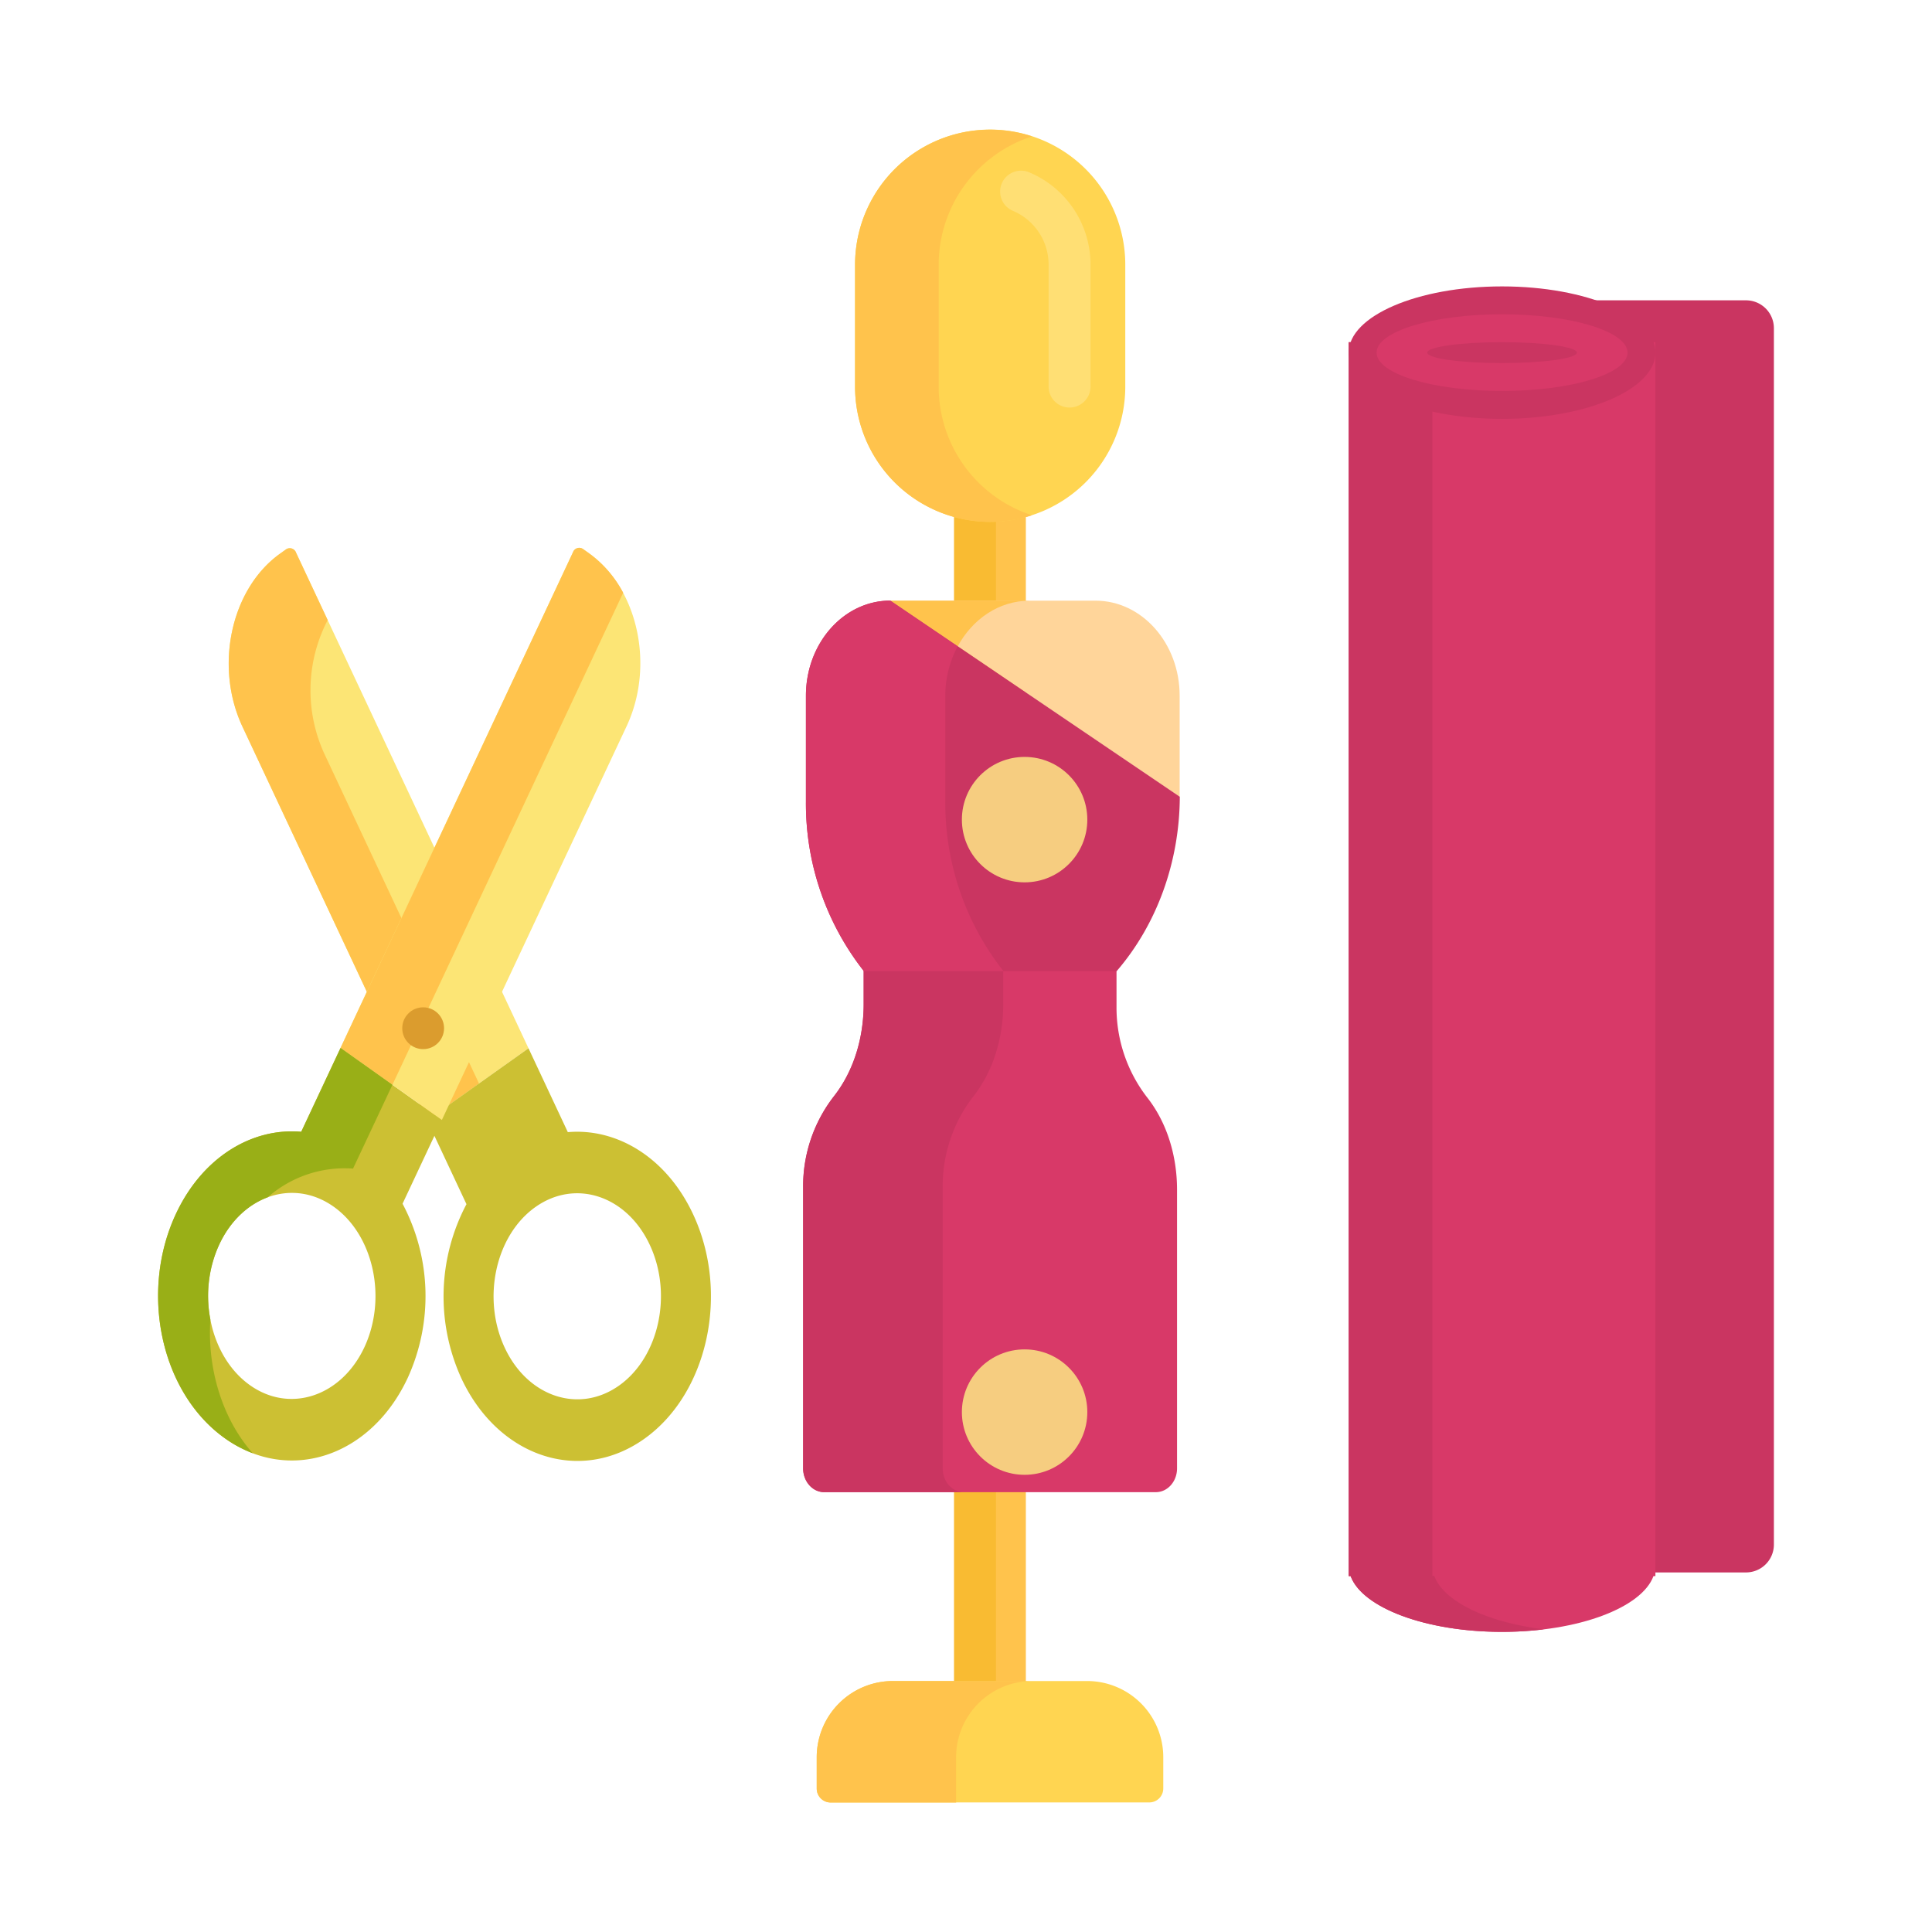 <svg id="Layer_1" data-name="Layer 1" xmlns="http://www.w3.org/2000/svg" viewBox="0 0 512 512"><defs><style>.cls-1{fill:#ca3561;}.cls-2{fill:#d83968;}.cls-3{fill:#ffc34c;}.cls-4{fill:#f9bb32;}.cls-5{fill:#ffd551;}.cls-6{fill:#ffdf74;}.cls-7{fill:#ffd59a;}.cls-8{fill:#ff9079;}.cls-9{fill:#f6cd80;}.cls-10{fill:#db9c2e;}.cls-11{fill:#fce575;}.cls-12{fill:#ccc033;}.cls-13{fill:#99af17;}</style></defs><path class="cls-1" d="M462.71,416.71h-48V79.59h48A7.39,7.39,0,0,1,470.1,87V409.32A7.39,7.39,0,0,1,462.71,416.71Z"/><path class="cls-2" d="M357.42,90.68v327h.51c3.08,8.37,19.87,14.78,40.13,14.78s37.05-6.41,40.13-14.78h.51V90.68Z"/><path class="cls-1" d="M380.1,417.63h-.51V90.68H357.42v327h.51c3.08,8.37,19.87,14.78,40.13,14.78a91.62,91.62,0,0,0,11.08-.67C394.09,429.91,382.59,424.42,380.1,417.63Z"/><rect class="cls-3" x="252.86" y="110.36" width="19" height="349.43"/><rect class="cls-4" x="252.86" y="110.36" width="11.08" height="349.43"/><path class="cls-5" d="M262.41,138.29h0a35.81,35.81,0,0,1-35.81-35.81V70.14a35.8,35.8,0,0,1,35.81-35.8h0a35.8,35.8,0,0,1,35.8,35.8v32.34A35.81,35.81,0,0,1,262.41,138.29Z"/><path class="cls-6" d="M283.44,108a5.55,5.55,0,0,1-5.55-5.54V70.14a15.47,15.47,0,0,0-9.47-14.27,5.54,5.54,0,1,1,4.33-10.2A26.53,26.53,0,0,1,289,70.14v32.34A5.55,5.55,0,0,1,283.44,108Z"/><path class="cls-3" d="M248.76,102.48V70.14a35.8,35.8,0,0,1,24.73-34,35.61,35.61,0,0,0-11.08-1.77h0a35.8,35.8,0,0,0-35.81,35.8v32.34a35.81,35.81,0,0,0,35.81,35.81h0a35.91,35.91,0,0,0,11.08-1.77A35.82,35.82,0,0,1,248.76,102.48Z"/><path class="cls-7" d="M290.31,159.18H235.9l76.72,52c0-.1,0-.21,0-.32V184.39C312.63,170.47,302.64,159.18,290.31,159.18Z"/><path class="cls-3" d="M272.84,159.19H235.9l17.89,12.12C257.71,164.05,264.76,159.19,272.84,159.19Z"/><path class="cls-2" d="M311.93,389.13V315.31c0-9-2.66-17.82-7.95-24.52a38.88,38.88,0,0,1-8.09-24V225.33h-67v40.75c0,9-2.65,17.82-7.94,24.52a38.85,38.85,0,0,0-8.1,24v74.53c0,3.48,2.5,6.31,5.58,6.31h87.89C309.43,395.43,311.93,392.61,311.93,389.13Z"/><path class="cls-5" d="M304.58,477.66H220.13a3.69,3.69,0,0,1-3.69-3.69v-8.3a20.19,20.19,0,0,1,20.19-20.18h51.46a20.18,20.18,0,0,1,20.19,20.18V474A3.7,3.7,0,0,1,304.58,477.66Z"/><path class="cls-3" d="M273.57,445.49H236.63a20.19,20.19,0,0,0-20.19,20.19V474a3.69,3.69,0,0,0,3.69,3.69h33.25v-12A20.19,20.19,0,0,1,273.57,445.49Z"/><path class="cls-1" d="M249.82,389.13V314.6a38.83,38.83,0,0,1,8.1-24c5.29-6.7,7.95-15.55,7.95-24.52V225.33h-37v40.75c0,9-2.65,17.82-7.94,24.52a38.83,38.83,0,0,0-8.1,24v74.53c0,3.48,2.5,6.3,5.58,6.3H255.4C252.32,395.43,249.82,392.61,249.82,389.13Z"/><path class="cls-1" d="M213.58,184.38V212.5a71.81,71.81,0,0,0,15,44.41l.35.45h67c10.67-12.38,16.66-28.94,16.73-46.21l-76.72-52C223.57,159.19,213.58,170.47,213.58,184.38Z"/><path class="cls-8" d="M312.63,210.93c0,.07,0,.15,0,.23h0C312.62,211.08,312.63,211,312.63,210.93Z"/><path class="cls-2" d="M250.52,212.5V184.38a27.53,27.53,0,0,1,3.27-13.08L235.9,159.18c-12.33,0-22.32,11.29-22.32,25.2V212.5a71.81,71.81,0,0,0,15,44.41l.35.45h37l-.36-.45A71.87,71.87,0,0,1,250.52,212.5Z"/><circle class="cls-9" cx="271.53" cy="374.22" r="16.62"/><circle class="cls-9" cx="271.53" cy="217.21" r="16.62"/><ellipse class="cls-1" cx="398.06" cy="93.45" rx="40.64" ry="17.55"/><ellipse class="cls-2" cx="398.06" cy="93.45" rx="33.25" ry="10.16"/><ellipse class="cls-1" cx="398.06" cy="93.45" rx="19.83" ry="2.77"/><ellipse class="cls-10" cx="119.06" cy="270.6" rx="4.88" ry="6.01"/><path class="cls-11" d="M75.8,145.59l-1.55,1.11c-13,9.27-17.52,29.8-10,45.86L113.2,296.9l26.86-19.09L78.46,146.47A1.76,1.76,0,0,0,75.8,145.59Z"/><path class="cls-3" d="M85.93,199.7a40.27,40.27,0,0,1,.91-35.37l-8.38-17.86a1.76,1.76,0,0,0-2.66-.88l-1.55,1.11c-13,9.27-17.51,29.8-10,45.86L113.2,296.9l13.74-9.76Z"/><path class="cls-12" d="M183.65,321.73c-7-14.93-20.09-22.83-33.17-21.7l-10.42-22.22L113.2,296.9l10.42,22.22a52.25,52.25,0,0,0-1.32,46.22c9.78,20.86,31.44,28,48.39,16S193.44,342.59,183.65,321.73Zm-19.58,45.45c-10.6,7.53-24.19,3.05-30.3-10s-2.48-29.78,8.12-37.3,24.18-3.05,30.3,10S174.66,359.66,164.07,367.18Z"/><path class="cls-12" d="M117.1,296.8,90.24,277.71,79.83,299.93c-13.09-1.13-26.18,6.77-33.18,21.7-9.78,20.86-4,47.53,13,59.57s38.6,4.89,48.38-16A52.22,52.22,0,0,0,106.68,319ZM96.54,357.09c-6.12,13-19.71,17.52-30.3,10S52,342.82,58.12,329.78s19.7-17.52,30.3-10S102.65,344.05,96.54,357.09Z"/><path class="cls-11" d="M154.5,145.49l1.56,1.11c13,9.27,17.51,29.8,10,45.85L117.1,296.8,90.24,277.71l61.6-131.34A1.76,1.76,0,0,1,154.5,145.49Z"/><path class="cls-3" d="M156.06,146.6l-1.56-1.11a1.76,1.76,0,0,0-2.66.88L90.25,277.71,104,287.47l61.15-130.39A30.45,30.45,0,0,0,156.06,146.6Z"/><path class="cls-13" d="M55.75,349.69a32.74,32.74,0,0,1,2.37-19.91c2.93-6.26,7.6-10.54,12.82-12.48a30.84,30.84,0,0,1,22.62-7.61L104,287.47l-13.74-9.76L79.83,299.93c-13.09-1.13-26.18,6.77-33.18,21.7-9.78,20.86-4,47.53,13,59.57a32.3,32.3,0,0,0,7.32,3.92C58.92,376,54.9,362.8,55.75,349.69Z"/><circle class="cls-10" cx="112.14" cy="272.49" r="5.54"/></svg>